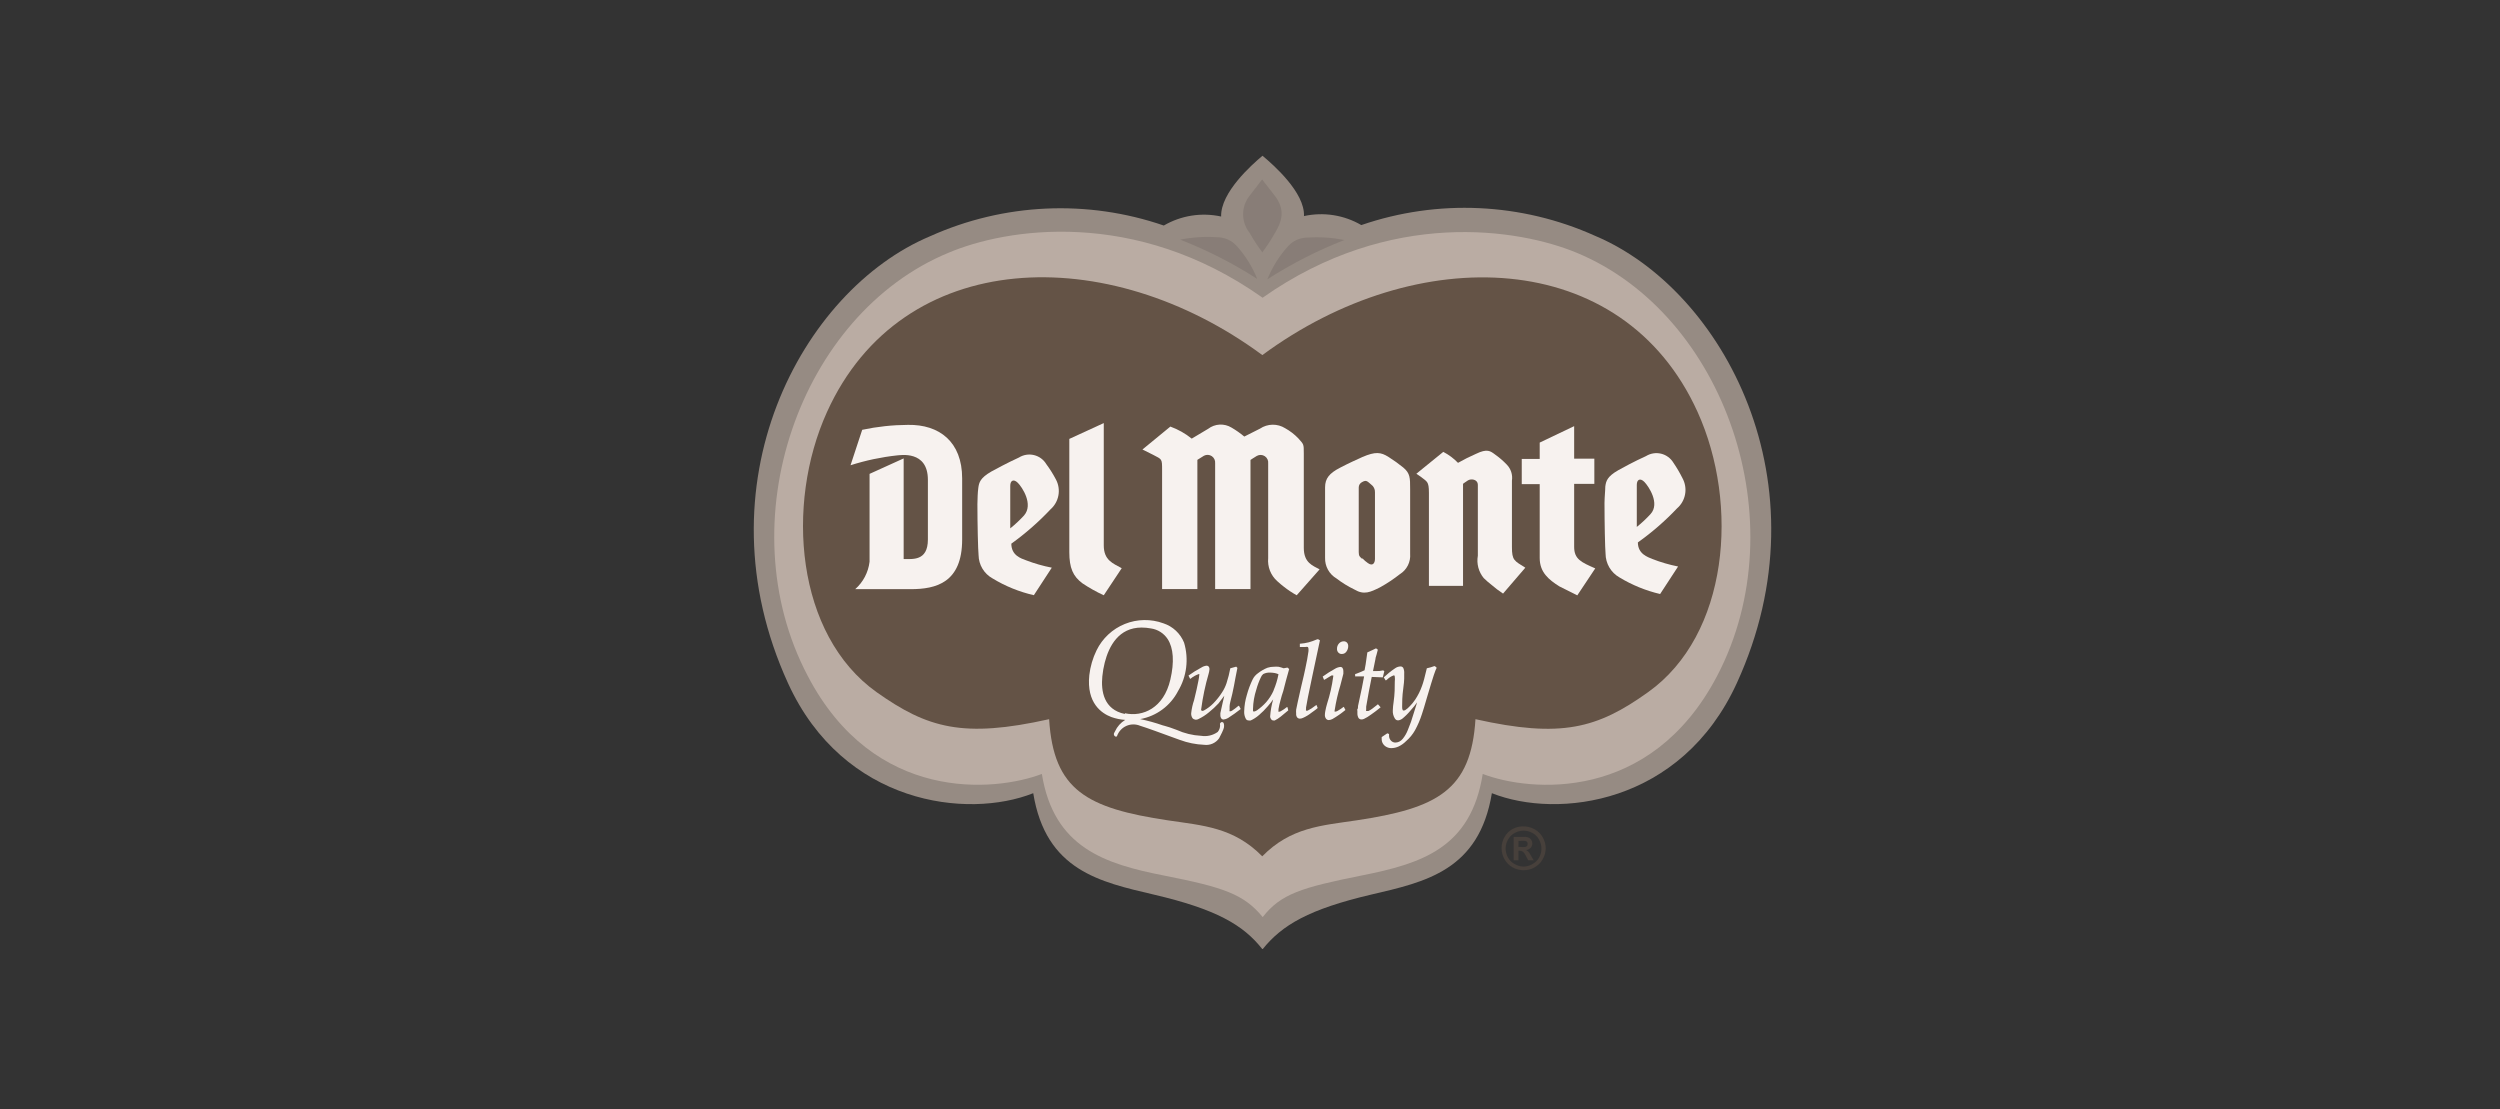 <svg xmlns="http://www.w3.org/2000/svg" width="160" height="71" viewBox="0 0 160 71" fill="none"><rect x="0" y="0" width="160" height="71" fill="#333333" stroke="none"/><g clip-path="url(#clip0_8733_65309)"><path opacity="0.4" fill-rule="evenodd" clip-rule="evenodd" d="M97.514 52.887C97.757 52.888 97.997 52.952 98.209 53.071C98.431 53.189 98.614 53.369 98.737 53.589C98.857 53.8 98.922 54.037 98.927 54.28C98.926 54.528 98.861 54.772 98.737 54.987C98.615 55.208 98.434 55.389 98.215 55.511C98.002 55.634 97.76 55.698 97.514 55.695C97.266 55.697 97.023 55.633 96.808 55.511C96.588 55.389 96.407 55.208 96.285 54.987C96.163 54.772 96.099 54.528 96.101 54.28C96.099 54.029 96.165 53.783 96.291 53.566C96.413 53.346 96.597 53.166 96.819 53.048C97.033 52.937 97.272 52.881 97.514 52.887ZM97.514 53.163C97.313 53.162 97.115 53.214 96.94 53.313C96.76 53.408 96.612 53.554 96.515 53.733C96.413 53.908 96.36 54.106 96.359 54.309C96.361 54.51 96.415 54.709 96.515 54.884C96.61 55.061 96.756 55.205 96.934 55.298C97.107 55.403 97.306 55.459 97.508 55.459C97.711 55.459 97.909 55.403 98.082 55.298C98.258 55.202 98.403 55.059 98.502 54.884C98.601 54.709 98.652 54.51 98.651 54.309C98.651 54.106 98.597 53.908 98.496 53.733C98.403 53.553 98.256 53.406 98.077 53.313C97.905 53.215 97.711 53.164 97.514 53.163ZM96.876 55.062V53.56H97.635C97.717 53.564 97.797 53.586 97.87 53.624C97.929 53.656 97.978 53.707 98.008 53.767C98.049 53.831 98.071 53.905 98.071 53.98C98.071 54.085 98.032 54.185 97.962 54.262C97.882 54.344 97.776 54.395 97.663 54.406C97.701 54.418 97.737 54.438 97.767 54.464C97.806 54.495 97.841 54.532 97.87 54.573C97.87 54.573 97.922 54.654 97.979 54.757L98.157 55.062H97.807L97.68 54.821C97.631 54.704 97.559 54.598 97.468 54.51C97.408 54.467 97.335 54.444 97.261 54.447H97.181V55.062H96.876ZM97.181 54.205H97.307C97.414 54.215 97.522 54.215 97.629 54.205C97.669 54.192 97.705 54.168 97.732 54.136C97.755 54.102 97.767 54.062 97.767 54.021C97.774 53.977 97.764 53.931 97.74 53.894C97.715 53.857 97.678 53.83 97.635 53.819C97.528 53.805 97.42 53.805 97.313 53.819H97.186L97.181 54.205Z" fill="#645346"></path><path d="M102.09 15.095C97.37 12.97 92.019 12.723 87.124 14.405C86.015 13.759 84.706 13.554 83.454 13.829C83.523 12.327 81.49 10.543 80.8 9.968C80.111 10.543 78.107 12.327 78.153 13.858C76.901 13.583 75.591 13.788 74.483 14.434C69.588 12.751 64.237 12.998 59.516 15.124C51.309 18.577 44.618 31.008 50.436 43.731C53.986 51.495 61.917 52.438 66.127 50.764C66.931 55.719 70.411 56.444 73.828 57.25C77.848 58.188 79.571 59.2 80.783 60.737H80.818C82.058 59.2 83.769 58.188 87.772 57.25C91.218 56.444 94.664 55.719 95.48 50.764C99.69 52.438 107.609 51.495 111.164 43.703C116.982 30.979 110.297 18.554 102.09 15.095Z" fill="#968B83"></path><path opacity="0.4" d="M86.045 15.36C85.269 15.206 84.475 15.153 83.685 15.205C83.444 15.204 83.207 15.255 82.988 15.354C82.769 15.453 82.574 15.599 82.415 15.78C81.862 16.397 81.421 17.106 81.112 17.875C82.669 16.874 84.321 16.032 86.045 15.36Z" fill="#746B64"></path><path d="M80.789 16.154V16.148L80.783 16.154H80.789Z" fill="#645346"></path><path d="M80.783 11.475L80.789 11.481V11.475H80.783Z" fill="#645346"></path><path opacity="0.4" d="M80.79 16.148C81.087 15.752 81.357 15.337 81.6 14.905C82.025 14.203 82.306 13.421 81.554 12.483C80.98 11.763 80.79 11.493 80.778 11.481L80.009 12.483C79.724 12.82 79.566 13.246 79.559 13.688C79.553 14.13 79.7 14.56 79.974 14.905C80.218 15.338 80.49 15.753 80.79 16.148Z" fill="#746B64"></path><path opacity="0.4" d="M79.164 15.757C79.005 15.575 78.809 15.43 78.589 15.331C78.369 15.232 78.13 15.181 77.889 15.182C77.099 15.131 76.306 15.183 75.529 15.337C77.253 16.008 78.906 16.85 80.462 17.852C80.156 17.083 79.716 16.374 79.164 15.757Z" fill="#746B64"></path><path d="M100.908 16.177C97.221 14.646 88.974 13.3 80.807 19.055C72.618 13.259 64.37 14.623 60.706 16.177C51.184 20.108 46.521 33.43 51.69 43.248C55.939 51.403 63.664 50.678 66.679 49.532C67.443 54.251 70.699 55.287 74.496 56.035C78.292 56.783 79.607 57.221 80.813 58.694C81.962 57.221 83.265 56.806 87.13 56.035C90.996 55.264 94.137 54.28 94.895 49.532C97.91 50.683 105.641 51.397 109.902 43.248C115.036 33.43 110.39 20.108 100.908 16.177Z" fill="#BAACA3"></path><path d="M108.644 26.363C103.843 15.769 90.68 15.429 80.79 22.726C70.894 15.412 57.731 15.769 52.93 26.363C50.242 32.297 50.943 40.63 56.106 44.301C59.362 46.603 61.631 47.259 67.144 46.028C67.425 50.586 69.568 51.725 74.748 52.502C76.993 52.836 78.958 52.945 80.784 54.804C82.61 52.945 84.575 52.836 86.82 52.502C91.989 51.725 94.148 50.586 94.43 46.028C99.932 47.259 102.229 46.62 105.474 44.301C110.631 40.63 111.332 32.297 108.644 26.363Z" fill="#645346"></path><path d="M82.156 42.77C82.047 42.73 81.936 42.697 81.823 42.672C81.725 42.664 81.628 42.664 81.53 42.672C81.39 42.671 81.25 42.693 81.117 42.736C80.896 42.825 80.689 42.945 80.502 43.092C80.364 43.191 80.251 43.321 80.175 43.472C80.016 43.797 79.889 44.136 79.796 44.485C79.695 44.818 79.639 45.162 79.629 45.509C79.616 45.681 79.652 45.853 79.733 46.004C79.75 46.037 79.775 46.063 79.807 46.082C79.838 46.1 79.874 46.109 79.91 46.108C79.956 46.118 80.003 46.118 80.048 46.108C80.236 46.022 80.409 45.909 80.565 45.774C80.772 45.598 80.964 45.406 81.14 45.199C81.262 45.059 81.377 44.913 81.484 44.761C81.38 45.118 81.314 45.484 81.289 45.855C81.288 45.918 81.31 45.98 81.352 46.027C81.366 46.052 81.386 46.072 81.41 46.086C81.434 46.1 81.462 46.108 81.49 46.108C81.522 46.119 81.556 46.119 81.588 46.108C81.718 46.042 81.841 45.963 81.955 45.872L82.449 45.464L82.397 45.256H82.357C82.24 45.352 82.115 45.436 81.984 45.509C81.948 45.534 81.906 45.548 81.863 45.55H81.823C81.815 45.522 81.815 45.492 81.823 45.464C81.821 45.437 81.821 45.41 81.823 45.383C81.856 45.189 81.9 44.997 81.955 44.807C82.003 44.613 82.06 44.421 82.127 44.232C82.231 43.818 82.351 43.357 82.507 42.816L82.397 42.724L82.156 42.77ZM81.507 44.203C81.384 44.475 81.222 44.727 81.025 44.951C80.853 45.141 80.66 45.311 80.45 45.458C80.395 45.497 80.333 45.524 80.267 45.538H80.226C80.218 45.533 80.21 45.527 80.205 45.519C80.199 45.511 80.194 45.502 80.192 45.492C80.186 45.452 80.186 45.411 80.192 45.371C80.202 44.951 80.273 44.534 80.404 44.134C80.477 43.862 80.575 43.599 80.697 43.346C80.729 43.265 80.78 43.194 80.847 43.139C80.983 43.069 81.136 43.037 81.289 43.046C81.389 43.047 81.489 43.057 81.588 43.075C81.668 43.092 81.747 43.117 81.823 43.15C81.756 43.506 81.65 43.853 81.507 44.186V44.203Z" fill="#F7F2EF"></path><path d="M84.264 40.929C84.101 41 83.934 41.059 83.764 41.107C83.576 41.155 83.383 41.186 83.19 41.199V41.407H83.54C83.593 41.393 83.648 41.393 83.701 41.407C83.728 41.436 83.742 41.475 83.741 41.516C83.748 41.575 83.748 41.635 83.741 41.694C83.701 41.993 83.632 42.367 83.54 42.793C83.505 42.978 83.414 43.369 83.276 43.944C83.092 44.75 82.977 45.279 82.954 45.418C82.946 45.502 82.946 45.587 82.954 45.671C82.944 45.756 82.967 45.843 83.017 45.913C83.038 45.938 83.065 45.958 83.095 45.972C83.124 45.986 83.157 45.993 83.19 45.993C83.257 45.992 83.324 45.977 83.385 45.947C83.576 45.864 83.756 45.755 83.919 45.625C84.132 45.475 84.275 45.366 84.332 45.314L84.252 45.113L83.942 45.337C83.833 45.4 83.741 45.458 83.689 45.481C83.671 45.486 83.651 45.486 83.632 45.481C83.632 45.481 83.632 45.481 83.586 45.481C83.575 45.453 83.575 45.422 83.586 45.395C83.584 45.358 83.584 45.322 83.586 45.285C83.62 45.049 83.747 44.399 83.982 43.3L84.206 42.247C84.35 41.55 84.442 41.124 84.476 40.981L84.35 40.906L84.264 40.929Z" fill="#F7F2EF"></path><path d="M85.992 45.239C85.872 45.333 85.746 45.417 85.613 45.492C85.566 45.522 85.513 45.54 85.458 45.544C85.452 45.547 85.445 45.548 85.438 45.548C85.431 45.548 85.424 45.547 85.418 45.544C85.409 45.518 85.409 45.489 85.418 45.463C85.501 44.92 85.624 44.383 85.785 43.858L85.975 43.121C85.978 43.063 85.978 43.006 85.975 42.948C85.978 42.875 85.958 42.803 85.917 42.741C85.903 42.723 85.884 42.709 85.864 42.699C85.843 42.689 85.82 42.684 85.797 42.684C85.679 42.693 85.566 42.728 85.464 42.787C85.183 42.941 84.913 43.112 84.654 43.299L84.734 43.501H84.769L85.159 43.265L85.217 43.23C85.268 43.23 85.314 43.23 85.326 43.23C85.333 43.255 85.333 43.281 85.326 43.305C85.248 43.891 85.117 44.469 84.935 45.032C84.888 45.189 84.85 45.348 84.82 45.509C84.803 45.591 84.794 45.673 84.792 45.757C84.788 45.843 84.815 45.929 84.866 45.998C84.888 46.025 84.915 46.047 84.946 46.062C84.976 46.077 85.01 46.085 85.044 46.085C85.127 46.079 85.207 46.055 85.28 46.016C85.571 45.847 85.847 45.654 86.107 45.44L86.009 45.245L85.992 45.239Z" fill="#F7F2EF"></path><path d="M83.443 35.064C83.443 35.064 83.443 29.655 83.443 29.027C83.443 28.4 83.443 28.452 83.087 28.049C82.841 27.794 82.558 27.577 82.248 27.405C82.006 27.254 81.725 27.176 81.44 27.181C81.155 27.186 80.877 27.274 80.64 27.433L79.635 27.94C79.378 27.725 79.103 27.532 78.814 27.364C78.586 27.226 78.321 27.159 78.055 27.174C77.788 27.188 77.533 27.283 77.321 27.445L76.27 28.072C75.86 27.741 75.398 27.481 74.903 27.301L73.117 28.768L73.8 29.108C74.374 29.413 74.374 29.338 74.374 30.109V37.7H76.632V29.43C76.695 29.39 76.936 29.235 77.056 29.166C77.134 29.125 77.221 29.106 77.309 29.111C77.397 29.116 77.481 29.144 77.554 29.193C77.627 29.242 77.685 29.309 77.723 29.389C77.761 29.468 77.776 29.556 77.769 29.643V37.7H80.031V29.436C80.031 29.436 80.261 29.281 80.439 29.177C80.518 29.133 80.607 29.111 80.697 29.115C80.787 29.119 80.874 29.147 80.949 29.197C81.024 29.247 81.083 29.317 81.121 29.398C81.159 29.48 81.173 29.571 81.163 29.66V35.72C81.138 35.993 81.177 36.268 81.276 36.522C81.376 36.777 81.534 37.005 81.737 37.188C81.841 37.291 82.133 37.527 82.174 37.556C82.43 37.758 82.703 37.939 82.989 38.097L84.454 36.44C84.023 36.198 83.443 36.031 83.443 35.064Z" fill="#F7F2EF"></path><path d="M67.229 32.602C67.495 32.369 67.674 32.053 67.738 31.705C67.802 31.357 67.746 30.997 67.579 30.685C67.4 30.344 67.194 30.017 66.965 29.707C66.879 29.563 66.765 29.437 66.63 29.337C66.495 29.237 66.341 29.166 66.178 29.126C66.015 29.086 65.846 29.08 65.68 29.106C65.514 29.133 65.356 29.192 65.213 29.281C64.478 29.615 63.686 30.047 63.444 30.179C62.727 30.593 62.658 30.881 62.612 31.226C62.566 31.572 62.566 31.854 62.554 32.274C62.554 33.523 62.594 35.203 62.629 35.531C62.634 35.835 62.718 36.133 62.875 36.393C63.031 36.654 63.253 36.869 63.519 37.016C64.338 37.515 65.232 37.878 66.167 38.092L67.315 36.331C66.759 36.223 66.213 36.067 65.684 35.865C65.357 35.744 64.725 35.554 64.725 34.794C65.628 34.146 66.467 33.411 67.229 32.602ZM65.541 32.987C65.267 33.286 64.972 33.563 64.656 33.816V31.094C64.656 30.743 64.874 30.634 65.144 30.904C65.414 31.174 66.155 32.279 65.541 32.987Z" fill="#F7F2EF"></path><path d="M85.993 41.044C85.936 41.044 85.88 41.057 85.829 41.081C85.777 41.105 85.731 41.139 85.694 41.182C85.609 41.276 85.564 41.4 85.568 41.527C85.566 41.57 85.572 41.613 85.587 41.654C85.602 41.694 85.624 41.732 85.654 41.763C85.681 41.793 85.715 41.817 85.753 41.833C85.791 41.849 85.831 41.857 85.872 41.855C85.932 41.857 85.992 41.843 86.046 41.815C86.099 41.786 86.144 41.745 86.177 41.694C86.249 41.594 86.287 41.473 86.286 41.349C86.288 41.266 86.26 41.186 86.205 41.124C86.177 41.097 86.144 41.075 86.108 41.062C86.071 41.048 86.032 41.042 85.993 41.044Z" fill="#F7F2EF"></path><path d="M71.79 36.365C71.216 36.049 70.641 35.853 70.641 34.903V27.077L68.436 28.09V35.335C68.436 36.348 68.671 36.883 69.275 37.332C69.709 37.623 70.166 37.879 70.641 38.097L71.79 36.365Z" fill="#F7F2EF"></path><path d="M79.257 45.175C79.129 45.285 78.995 45.387 78.855 45.48C78.823 45.503 78.785 45.517 78.746 45.521C78.738 45.524 78.729 45.526 78.72 45.526C78.711 45.526 78.702 45.524 78.694 45.521C78.685 45.487 78.685 45.451 78.694 45.417C78.688 45.346 78.688 45.275 78.694 45.204C78.694 45.049 78.78 44.778 78.867 44.404C78.953 44.03 79.004 43.731 79.073 43.357L79.194 42.747L79.119 42.666L78.74 42.77C78.68 43.091 78.6 43.408 78.499 43.719C78.432 43.922 78.339 44.115 78.223 44.295C78.058 44.556 77.865 44.799 77.649 45.02C77.479 45.192 77.285 45.339 77.075 45.457C76.989 45.503 76.92 45.521 76.879 45.457C76.868 45.428 76.868 45.395 76.879 45.365C76.979 44.608 77.137 43.86 77.35 43.127C77.38 43.025 77.4 42.921 77.408 42.816C77.407 42.76 77.389 42.706 77.356 42.66C77.34 42.642 77.319 42.627 77.296 42.617C77.274 42.607 77.249 42.602 77.224 42.603C77.103 42.616 76.987 42.657 76.885 42.724C76.6 42.875 76.325 43.046 76.064 43.236L76.162 43.437H76.196C76.349 43.308 76.524 43.208 76.713 43.144C76.719 43.141 76.726 43.14 76.733 43.14C76.74 43.14 76.747 43.141 76.753 43.144C76.757 43.153 76.759 43.163 76.759 43.173C76.759 43.182 76.757 43.192 76.753 43.201C76.743 43.329 76.723 43.456 76.696 43.581C76.638 43.892 76.546 44.306 76.42 44.813C76.327 45.083 76.266 45.363 76.236 45.647C76.229 45.757 76.257 45.866 76.317 45.958C76.364 46.013 76.43 46.048 76.501 46.059C76.573 46.069 76.646 46.054 76.707 46.016C76.945 45.902 77.166 45.759 77.368 45.59C77.589 45.414 77.796 45.221 77.988 45.014L78.356 44.525L78.241 45.014C78.166 45.337 78.12 45.538 78.103 45.642V45.647C78.1 45.691 78.1 45.736 78.103 45.78C78.099 45.849 78.119 45.919 78.16 45.975C78.177 45.998 78.199 46.016 78.224 46.029C78.248 46.042 78.276 46.049 78.304 46.05C78.407 46.039 78.507 46.006 78.597 45.952C78.876 45.774 79.146 45.582 79.406 45.377L79.297 45.17L79.257 45.175Z" fill="#F7F2EF"></path><path d="M78.308 46.269C78.295 46.249 78.277 46.234 78.255 46.224C78.234 46.214 78.211 46.209 78.187 46.212C78.161 46.219 78.138 46.233 78.119 46.252C78.1 46.271 78.086 46.295 78.078 46.321C78.093 46.413 78.088 46.508 78.064 46.598C78.039 46.689 77.995 46.773 77.935 46.844C77.627 47.064 77.245 47.153 76.872 47.092C76.331 47.064 75.799 46.935 75.304 46.712C74.977 46.586 74.73 46.505 74.552 46.459L74.42 46.424C73.947 46.259 73.463 46.124 72.972 46.022C73.485 45.929 73.969 45.72 74.388 45.41C74.807 45.101 75.15 44.7 75.39 44.237C75.668 43.775 75.846 43.26 75.913 42.725C75.98 42.19 75.935 41.647 75.781 41.13C75.664 40.84 75.485 40.578 75.257 40.365C75.029 40.151 74.757 39.99 74.46 39.893C73.66 39.6 72.78 39.614 71.99 39.933C71.2 40.252 70.555 40.852 70.181 41.619C69.937 42.118 69.779 42.655 69.716 43.207C69.527 45.009 70.514 45.659 71.123 45.889C71.41 45.992 71.71 46.054 72.013 46.073C71.726 46.248 71.498 46.504 71.359 46.81C71.341 46.837 71.326 46.866 71.313 46.896C71.298 46.92 71.29 46.946 71.288 46.974C71.286 47.001 71.291 47.029 71.302 47.054C71.314 47.079 71.331 47.101 71.353 47.117C71.375 47.134 71.4 47.145 71.428 47.15C71.441 47.147 71.454 47.142 71.465 47.134C71.476 47.126 71.485 47.116 71.491 47.103C71.541 46.961 71.62 46.831 71.722 46.72C71.824 46.609 71.948 46.52 72.085 46.459C72.223 46.397 72.371 46.364 72.522 46.363C72.672 46.361 72.822 46.389 72.961 46.447C73.38 46.574 74.431 46.96 75.057 47.19L75.517 47.357C76.013 47.54 76.534 47.645 77.062 47.667C77.244 47.692 77.43 47.667 77.599 47.594C77.768 47.521 77.914 47.403 78.021 47.253C78.176 46.971 78.279 46.729 78.296 46.678C78.326 46.607 78.342 46.53 78.342 46.453C78.342 46.376 78.326 46.3 78.296 46.229L78.308 46.269ZM71.99 45.694C70.635 45.411 70.457 44.232 70.549 43.288C70.578 42.989 70.63 42.693 70.704 42.402C70.974 41.343 71.6 40.163 73.064 40.163C73.267 40.163 73.469 40.183 73.667 40.221C73.882 40.252 74.088 40.329 74.271 40.446C74.454 40.563 74.611 40.718 74.73 40.9C75.103 41.475 75.166 42.367 74.902 43.495C74.483 45.314 73.139 45.901 71.996 45.648L71.99 45.694Z" fill="#F7F2EF"></path><path d="M100.746 34.996V30.967H102.038V29.356H100.746V27.273L98.541 28.326V29.373H97.392V30.985H98.541V35.709C98.541 36.63 99.115 37.096 99.799 37.528L100.947 38.103L102.096 36.377C101.188 35.98 100.746 35.784 100.746 34.996Z" fill="#F7F2EF"></path><path d="M96.764 35.009V30.756C96.791 30.572 96.776 30.385 96.719 30.208C96.662 30.032 96.566 29.87 96.436 29.737C96.209 29.498 95.959 29.282 95.69 29.093C95.38 28.863 95.184 28.696 94.461 29.047C94.068 29.218 93.685 29.41 93.312 29.622C93.038 29.338 92.72 29.101 92.37 28.92L90.647 30.319L90.923 30.508C91.325 30.831 91.451 30.79 91.451 31.538V37.495H93.634V30.963C93.634 30.963 93.766 30.86 93.95 30.744C94.134 30.629 94.582 30.652 94.582 31.044V35.567C94.537 35.818 94.548 36.075 94.612 36.322C94.677 36.568 94.794 36.797 94.955 36.994C95.107 37.144 95.268 37.284 95.437 37.414C95.677 37.623 95.93 37.815 96.195 37.99L97.62 36.332C96.907 35.883 96.764 35.866 96.764 35.009Z" fill="#F7F2EF"></path><path d="M58.11 27.192C57.125 27.197 56.144 27.303 55.181 27.508L54.434 29.776C55.41 29.464 56.414 29.252 57.432 29.143C57.587 29.143 59.385 28.797 59.385 30.708V34.529C59.385 35.934 58.38 35.772 57.834 35.778V29.338L55.652 30.328V35.951C55.571 36.629 55.244 37.254 54.733 37.706H58.288C59.902 37.706 61.578 37.297 61.578 34.524V30.616C61.578 28.268 60.108 27.157 58.11 27.192Z" fill="#F7F2EF"></path><path d="M104.824 34.714C105.727 34.072 106.566 33.343 107.328 32.538C107.601 32.304 107.784 31.982 107.847 31.627C107.91 31.273 107.848 30.907 107.673 30.593C107.504 30.254 107.312 29.927 107.098 29.615C107.012 29.471 106.897 29.346 106.762 29.247C106.627 29.147 106.474 29.076 106.311 29.036C106.148 28.997 105.979 28.99 105.814 29.016C105.648 29.042 105.489 29.101 105.347 29.189C104.606 29.523 103.813 29.954 103.572 30.092C102.854 30.501 102.785 30.794 102.739 31.14C102.739 31.393 102.693 31.767 102.688 32.187C102.688 33.436 102.722 35.111 102.756 35.439C102.758 35.746 102.841 36.048 102.996 36.314C103.152 36.58 103.374 36.8 103.641 36.952C104.449 37.442 105.329 37.801 106.248 38.017L107.397 36.256C106.837 36.144 106.287 35.984 105.754 35.778C105.461 35.651 104.824 35.462 104.824 34.714ZM104.755 31.03C104.755 30.679 104.979 30.576 105.243 30.846C105.507 31.117 106.254 32.216 105.639 32.895C105.366 33.194 105.071 33.471 104.755 33.724V31.03Z" fill="#F7F2EF"></path><path d="M88.32 37.591C88.767 37.344 89.193 37.061 89.594 36.745C89.812 36.609 89.989 36.416 90.104 36.187C90.22 35.957 90.27 35.7 90.249 35.444V31.301C90.249 30.576 90.249 30.294 89.813 29.925C89.512 29.679 89.195 29.452 88.865 29.246C88.377 28.93 88.021 28.895 87.2 29.246C86.803 29.425 86.321 29.643 85.758 29.937C85.081 30.288 84.805 30.616 84.805 31.191V35.703C84.797 35.968 84.861 36.23 84.989 36.462C85.118 36.694 85.306 36.887 85.534 37.021C85.892 37.296 86.277 37.533 86.683 37.729C87.297 38.097 87.705 37.896 88.32 37.591ZM87.171 35.761C87.039 35.634 86.959 35.605 86.959 35.341V31.197C86.958 31.125 86.979 31.054 87.017 30.993C87.056 30.931 87.111 30.883 87.177 30.852C87.447 30.697 87.51 30.806 87.751 31.007C87.831 31.063 87.896 31.138 87.939 31.226C87.982 31.313 88.003 31.41 87.998 31.508V35.767C87.998 36.02 87.866 36.267 87.544 36.037C87.418 35.951 87.303 35.85 87.2 35.738L87.171 35.761Z" fill="#F7F2EF"></path><path d="M87.82 45.36C87.744 45.415 87.663 45.463 87.579 45.504C87.516 45.504 87.464 45.504 87.435 45.504C87.429 45.49 87.425 45.474 87.425 45.458C87.425 45.442 87.429 45.426 87.435 45.412C87.435 45.366 87.435 45.297 87.435 45.228C87.464 45.032 87.516 44.733 87.608 44.249C87.7 43.766 87.751 43.507 87.791 43.323L88.498 43.352L88.596 42.96L88.527 42.903C88.373 42.94 88.214 42.955 88.056 42.949H87.872C87.952 42.535 88.01 42.276 88.027 42.189C88.044 42.103 88.027 42.091 88.096 41.907L88.182 41.579L88.067 41.493L87.814 41.614L87.51 41.752C87.453 42.166 87.418 42.419 87.401 42.517C87.384 42.615 87.367 42.724 87.332 42.897L87.114 42.995C87.056 43.024 86.936 43.07 86.769 43.133H86.729V43.288H87.303C87.194 43.864 87.12 44.255 87.062 44.491L86.913 45.188C86.913 45.268 86.913 45.343 86.873 45.4C86.832 45.458 86.873 45.447 86.873 45.464C86.867 45.529 86.867 45.594 86.873 45.659C86.871 45.762 86.897 45.863 86.947 45.953C86.968 45.981 86.995 46.003 87.026 46.019C87.057 46.035 87.091 46.044 87.125 46.045C87.183 46.046 87.24 46.034 87.292 46.011C87.452 45.934 87.604 45.841 87.746 45.734C87.952 45.59 88.153 45.441 88.36 45.268L88.188 45.072L87.82 45.36Z" fill="#F7F2EF"></path><path d="M91.793 42.632C91.638 42.691 91.479 42.737 91.317 42.77C91.184 43.346 91.087 43.691 91.012 43.892C90.902 44.205 90.754 44.503 90.57 44.779C90.471 44.927 90.357 45.066 90.231 45.193C90.145 45.29 90.047 45.375 89.938 45.446C89.864 45.481 89.8 45.486 89.772 45.446C89.742 45.379 89.731 45.306 89.737 45.233C89.737 44.974 89.737 44.56 89.812 44.036C89.887 43.513 89.869 43.248 89.869 43.104C89.879 42.98 89.858 42.855 89.806 42.741C89.783 42.708 89.751 42.681 89.713 42.666C89.675 42.651 89.634 42.647 89.594 42.655C89.479 42.666 89.37 42.707 89.278 42.776C89.023 42.947 88.783 43.14 88.56 43.351L88.68 43.541H88.709L88.795 43.472C88.91 43.361 89.047 43.277 89.197 43.225C89.203 43.222 89.209 43.221 89.215 43.221C89.221 43.221 89.226 43.222 89.232 43.225C89.251 43.245 89.263 43.272 89.266 43.3C89.279 43.407 89.279 43.515 89.266 43.622C89.266 43.984 89.266 44.41 89.192 44.922C89.163 45.102 89.146 45.282 89.14 45.463C89.128 45.643 89.173 45.822 89.266 45.976C89.362 46.133 89.517 46.144 89.731 46.01C89.942 45.839 90.135 45.646 90.306 45.435C90.446 45.282 90.576 45.12 90.696 44.951L90.478 45.648C90.373 46.02 90.244 46.385 90.093 46.741C90.016 46.936 89.909 47.118 89.778 47.282C89.716 47.358 89.64 47.421 89.553 47.466C89.476 47.502 89.392 47.521 89.306 47.524C89.252 47.524 89.199 47.513 89.149 47.492C89.1 47.47 89.055 47.438 89.019 47.397C88.978 47.354 88.947 47.304 88.926 47.248C88.905 47.193 88.896 47.134 88.899 47.075C88.894 47.042 88.894 47.009 88.899 46.977L88.79 46.931L88.428 47.173C88.423 47.215 88.423 47.257 88.428 47.299C88.426 47.403 88.454 47.505 88.508 47.593C88.564 47.684 88.643 47.757 88.738 47.806C88.834 47.856 88.94 47.882 89.048 47.88C89.207 47.878 89.363 47.843 89.507 47.777C89.687 47.691 89.85 47.574 89.99 47.432C90.221 47.233 90.416 46.996 90.564 46.73C90.742 46.405 90.888 46.064 91.001 45.711C91.07 45.509 91.173 45.17 91.334 44.612C91.541 43.898 91.684 43.461 91.765 43.202C91.845 42.943 91.897 42.856 91.948 42.736L91.839 42.638L91.793 42.632Z" fill="#F7F2EF"></path></g><defs><clipPath id="clip0_8733_65309"><rect width="65.122" height="51.346" fill="white" transform="translate(48.243 9.968)"></rect></clipPath></defs></svg>